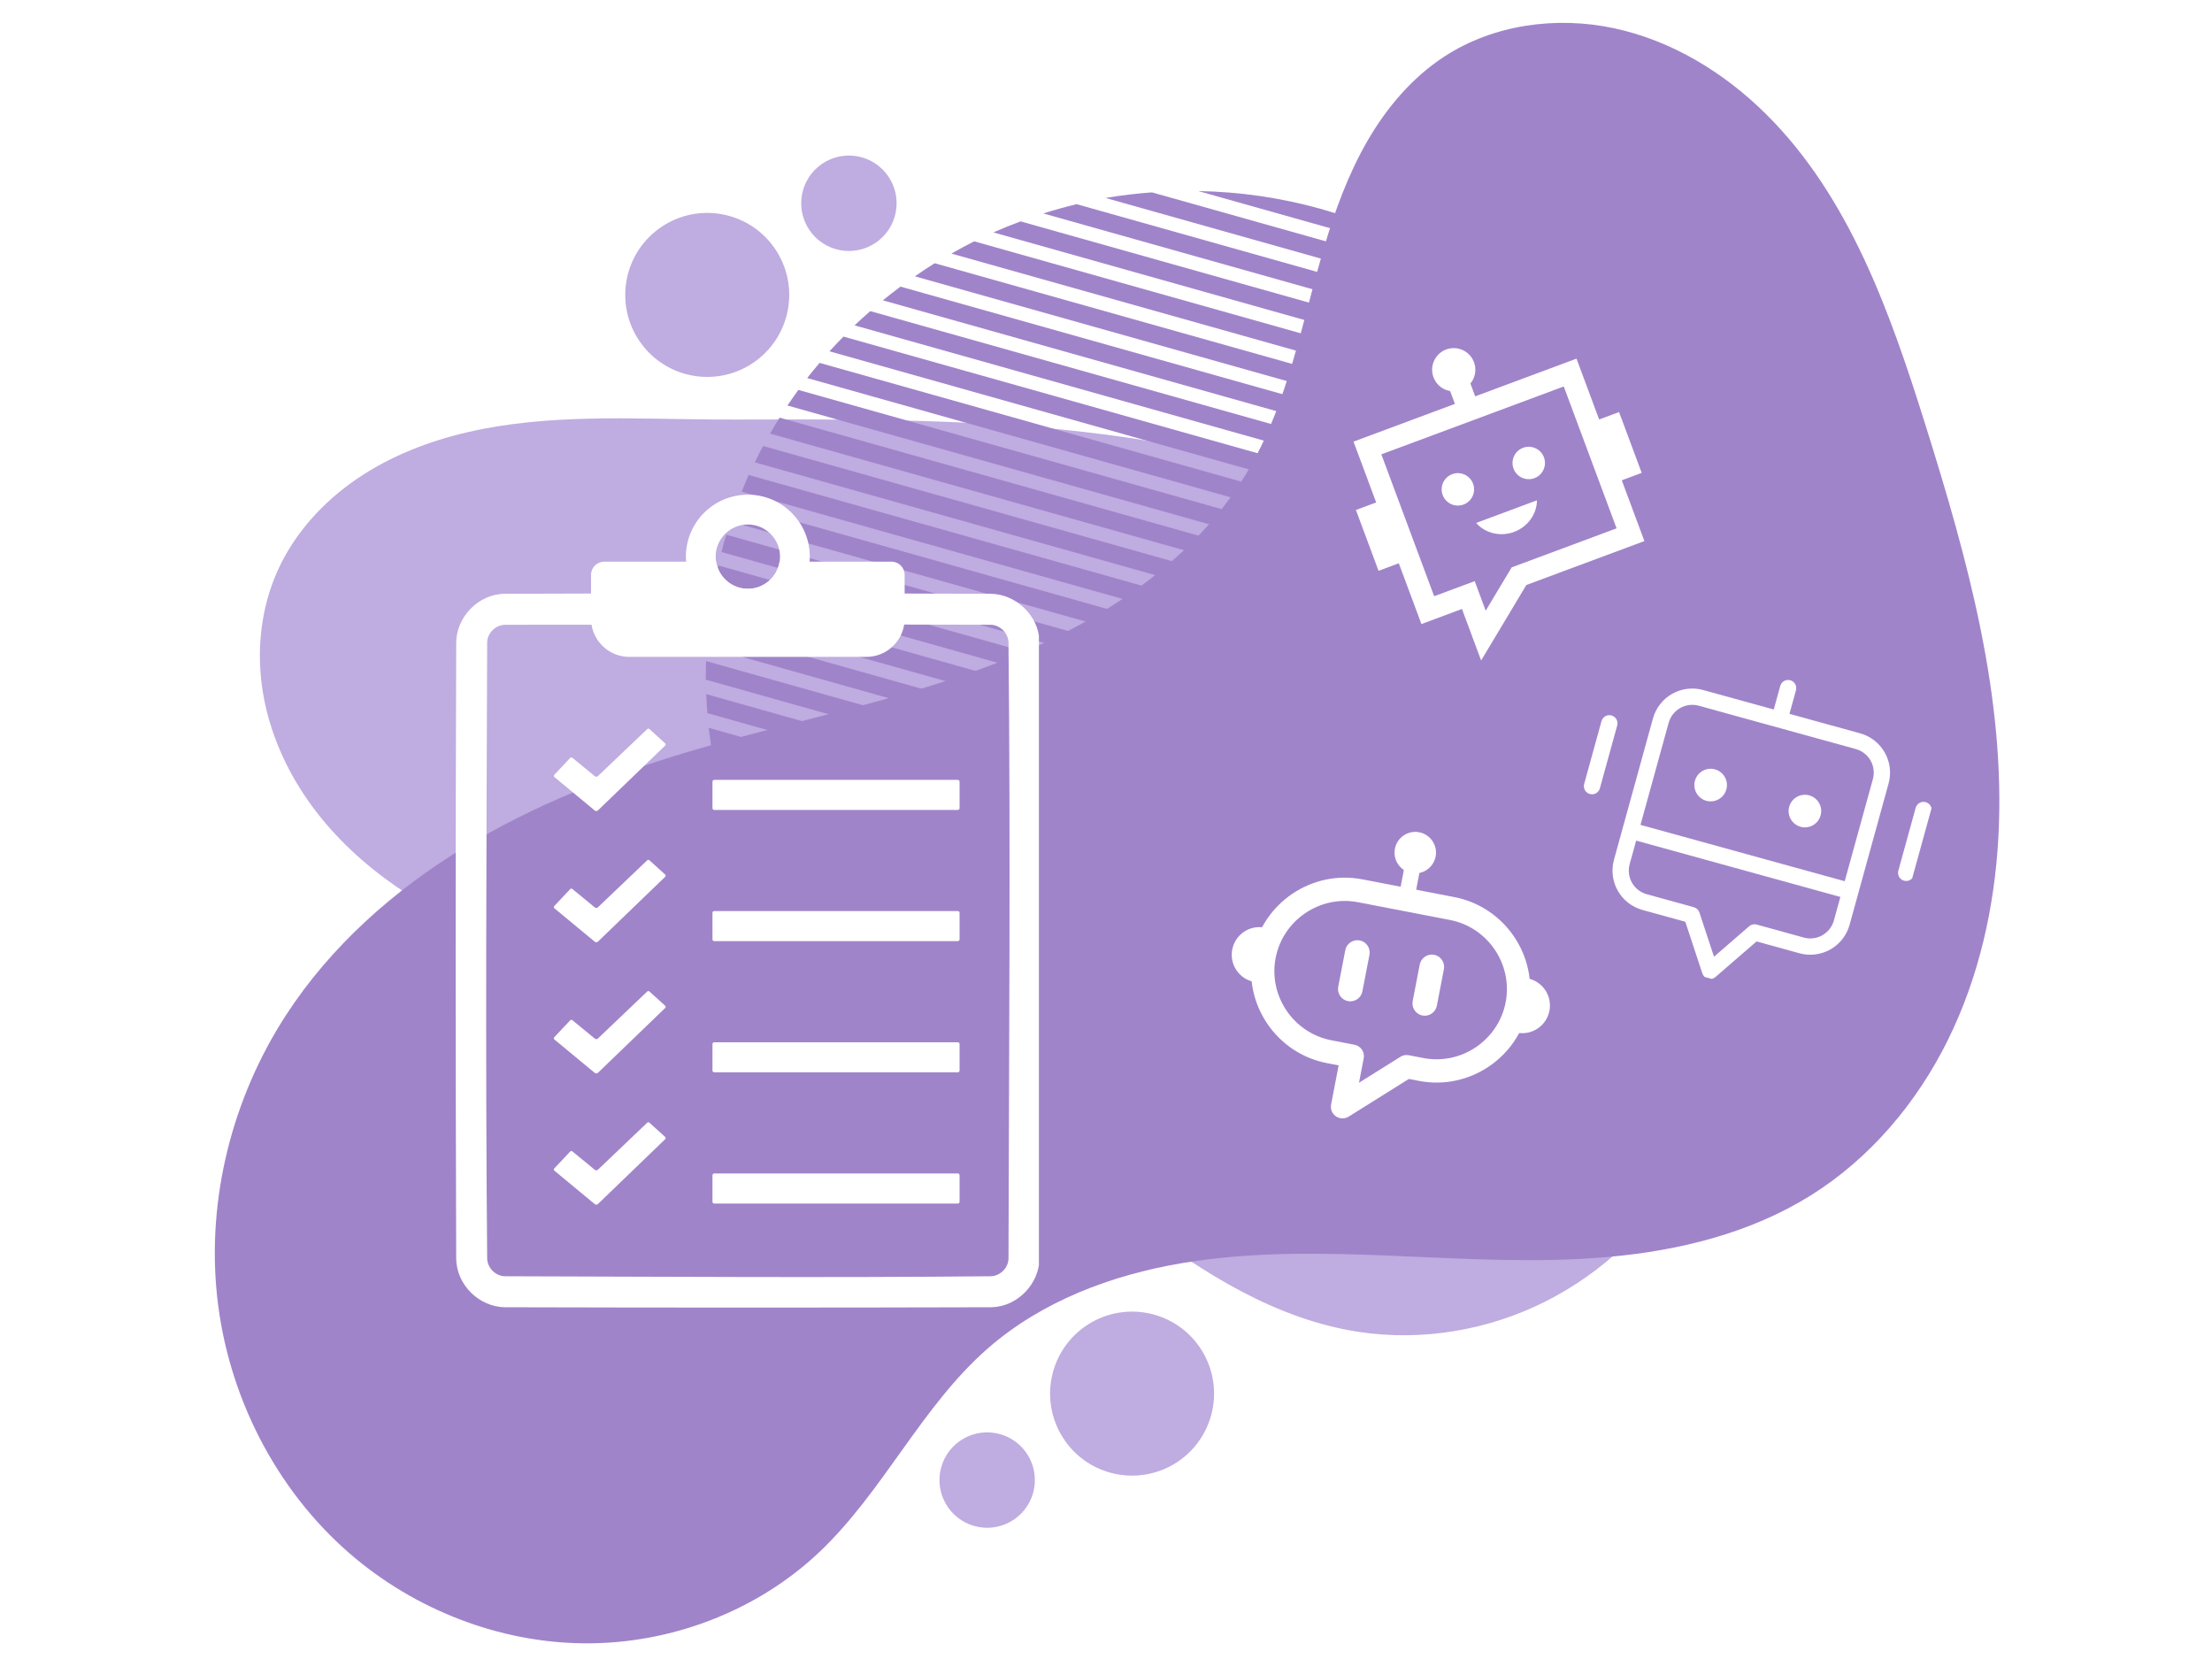 <svg xmlns="http://www.w3.org/2000/svg" xmlns:xlink="http://www.w3.org/1999/xlink" width="1024" zoomAndPan="magnify" viewBox="0 0 768 576" height="768" preserveAspectRatio="xMidYMid meet" version="1.0"><defs><clipPath id="d9adce69ae"><path d="M 74 7 L 695 7 L 695 570.887 L 74 570.887 Z M 74 7 " clip-rule="nonzero"/></clipPath><clipPath id="28206a0678"><path d="M 434 304 L 532 304 L 532 389 L 434 389 Z M 434 304 " clip-rule="nonzero"/></clipPath><clipPath id="9d2ae4f2ae"><path d="M 437.75 278.305 L 548.207 299.633 L 528.586 401.254 L 418.125 379.926 Z M 437.75 278.305 " clip-rule="nonzero"/></clipPath><clipPath id="ef11572e40"><path d="M 437.75 278.305 L 548.207 299.633 L 528.586 401.254 L 418.125 379.926 Z M 437.75 278.305 " clip-rule="nonzero"/></clipPath><clipPath id="9d25d082b1"><path d="M 485 295 L 495 295 L 495 314 L 485 314 Z M 485 295 " clip-rule="nonzero"/></clipPath><clipPath id="0ada5e06a1"><path d="M 437.75 278.305 L 548.207 299.633 L 528.586 401.254 L 418.125 379.926 Z M 437.75 278.305 " clip-rule="nonzero"/></clipPath><clipPath id="2f8472c983"><path d="M 437.75 278.305 L 548.207 299.633 L 528.586 401.254 L 418.125 379.926 Z M 437.75 278.305 " clip-rule="nonzero"/></clipPath><clipPath id="439862adc0"><path d="M 484 288 L 499 288 L 499 304 L 484 304 Z M 484 288 " clip-rule="nonzero"/></clipPath><clipPath id="5b9d9e7d33"><path d="M 437.75 278.305 L 548.207 299.633 L 528.586 401.254 L 418.125 379.926 Z M 437.75 278.305 " clip-rule="nonzero"/></clipPath><clipPath id="47f044bb2d"><path d="M 437.75 278.305 L 548.207 299.633 L 528.586 401.254 L 418.125 379.926 Z M 437.75 278.305 " clip-rule="nonzero"/></clipPath><clipPath id="8265e4e9d8"><path d="M 427 321 L 440 321 L 440 341 L 427 341 Z M 427 321 " clip-rule="nonzero"/></clipPath><clipPath id="c229c8ed89"><path d="M 437.75 278.305 L 548.207 299.633 L 528.586 401.254 L 418.125 379.926 Z M 437.75 278.305 " clip-rule="nonzero"/></clipPath><clipPath id="df85c4a233"><path d="M 437.75 278.305 L 548.207 299.633 L 528.586 401.254 L 418.125 379.926 Z M 437.75 278.305 " clip-rule="nonzero"/></clipPath><clipPath id="6c5252d3b8"><path d="M 526 339 L 539 339 L 539 359 L 526 359 Z M 526 339 " clip-rule="nonzero"/></clipPath><clipPath id="f00d5a3c10"><path d="M 437.75 278.305 L 548.207 299.633 L 528.586 401.254 L 418.125 379.926 Z M 437.75 278.305 " clip-rule="nonzero"/></clipPath><clipPath id="290994864d"><path d="M 437.75 278.305 L 548.207 299.633 L 528.586 401.254 L 418.125 379.926 Z M 437.75 278.305 " clip-rule="nonzero"/></clipPath><clipPath id="fa04384f2f"><path d="M 464 326 L 476 326 L 476 348 L 464 348 Z M 464 326 " clip-rule="nonzero"/></clipPath><clipPath id="9fafb2c6e0"><path d="M 437.75 278.305 L 548.207 299.633 L 528.586 401.254 L 418.125 379.926 Z M 437.75 278.305 " clip-rule="nonzero"/></clipPath><clipPath id="29355c5d91"><path d="M 437.75 278.305 L 548.207 299.633 L 528.586 401.254 L 418.125 379.926 Z M 437.75 278.305 " clip-rule="nonzero"/></clipPath><clipPath id="c46f44fc23"><path d="M 490 331 L 502 331 L 502 353 L 490 353 Z M 490 331 " clip-rule="nonzero"/></clipPath><clipPath id="53ea1cae66"><path d="M 437.75 278.305 L 548.207 299.633 L 528.586 401.254 L 418.125 379.926 Z M 437.75 278.305 " clip-rule="nonzero"/></clipPath><clipPath id="49186e76b4"><path d="M 437.75 278.305 L 548.207 299.633 L 528.586 401.254 L 418.125 379.926 Z M 437.75 278.305 " clip-rule="nonzero"/></clipPath><clipPath id="f867e319a3"><path d="M 158.203 195 L 360.703 195 L 360.703 454 L 158.203 454 Z M 158.203 195 " clip-rule="nonzero"/></clipPath><clipPath id="52313683a4"><path d="M 469 120 L 571 120 L 571 230 L 469 230 Z M 469 120 " clip-rule="nonzero"/></clipPath><clipPath id="a8b3bf2607"><path d="M 456.348 138.348 L 547.723 104.34 L 584.605 203.449 L 493.23 237.457 Z M 456.348 138.348 " clip-rule="nonzero"/></clipPath><clipPath id="42977ca000"><path d="M 456.348 138.348 L 547.723 104.34 L 584.605 203.449 L 493.23 237.457 Z M 456.348 138.348 " clip-rule="nonzero"/></clipPath><clipPath id="d726eda251"><path d="M 549 236 L 671 236 L 671 340 L 549 340 Z M 549 236 " clip-rule="nonzero"/></clipPath><clipPath id="926b9a1e93"><path d="M 564.32 220.344 L 678.555 251.859 L 650.031 355.246 L 535.797 323.73 Z M 564.32 220.344 " clip-rule="nonzero"/></clipPath><clipPath id="3e933a0091"><path d="M 564.32 220.344 L 678.555 251.859 L 650.031 355.246 L 535.797 323.73 Z M 564.32 220.344 " clip-rule="nonzero"/></clipPath></defs><rect x="-76.8" width="921.6" fill="#ffffff" y="-57.6" height="691.2" fill-opacity="1"/><rect x="-76.8" width="921.6" fill="#ffffff" y="-57.6" height="691.2" fill-opacity="1"/><path fill="#bface0" d="M 265.836 145.645 C 259.715 145.664 253.594 145.691 247.473 145.645 C 219.113 145.43 190.367 143.645 162.723 149.969 C 148.902 153.133 135.445 158.363 123.746 166.379 C 112.047 174.391 102.152 185.289 96.352 198.227 C 90.789 210.629 89.121 224.648 90.941 238.117 C 92.762 251.59 98 264.504 105.504 275.832 C 120.52 298.496 144.09 314.371 169.133 324.945 C 219.215 346.086 276.391 348.105 324.383 373.648 C 349.941 387.25 371.66 406.906 394.668 424.484 C 417.672 442.066 443.141 458.078 471.766 462.43 C 493.777 465.777 516.758 461.855 536.641 451.84 C 556.523 441.82 573.262 425.812 584.59 406.645 C 595.281 388.555 601.184 367.75 602.223 346.766 C 603.266 325.777 599.5 304.629 591.867 285.055 C 576.609 245.895 546.191 213.723 510.281 191.895 C 474.375 170.07 433.188 158.043 391.613 151.957 C 350.039 145.871 307.855 145.52 265.836 145.645 Z M 265.836 145.645 " fill-opacity="1" fill-rule="nonzero"/><path fill="#a084ca" d="M 458.418 72.48 C 444.617 68.637 430.379 66.57 416.055 66.34 L 498.195 89.473 C 485.723 82.117 472.355 76.406 458.418 72.48 Z M 458.418 72.48 " fill-opacity="1" fill-rule="nonzero"/><path fill="#a084ca" d="M 399.977 66.793 C 394.574 67.176 389.191 67.824 383.848 68.73 L 523.969 108.195 C 519.969 104.664 515.805 101.328 511.488 98.195 Z M 399.977 66.793 " fill-opacity="1" fill-rule="nonzero"/><path fill="#a084ca" d="M 373.805 70.887 C 369.914 71.82 366.055 72.895 362.242 74.109 L 539.742 124.098 C 537.121 121.074 534.395 118.141 531.562 115.312 Z M 373.805 70.887 " fill-opacity="1" fill-rule="nonzero"/><path fill="#a084ca" d="M 354.336 76.863 C 351.148 78.043 347.996 79.316 344.887 80.688 L 551.117 138.766 C 549.191 135.98 547.184 133.25 545.09 130.586 Z M 354.336 76.863 " fill-opacity="1" fill-rule="nonzero"/><path fill="#a084ca" d="M 338.227 83.789 C 335.551 85.137 332.914 86.555 330.316 88.043 L 559.723 152.652 C 558.262 150.02 556.73 147.426 555.129 144.875 Z M 338.227 83.789 " fill-opacity="1" fill-rule="nonzero"/><path fill="#a084ca" d="M 324.508 91.391 C 322.184 92.848 319.898 94.367 317.648 95.941 L 566.379 165.992 C 565.258 163.465 564.074 160.973 562.828 158.508 Z M 324.508 91.391 " fill-opacity="1" fill-rule="nonzero"/><path fill="#a084ca" d="M 312.648 99.516 C 310.57 101.051 308.531 102.641 306.527 104.273 L 571.469 178.887 C 570.621 176.449 569.715 174.035 568.754 171.641 Z M 312.648 99.516 " fill-opacity="1" fill-rule="nonzero"/><path fill="#a084ca" d="M 302.164 108.02 C 300.305 109.633 298.484 111.277 296.699 112.965 L 575.297 191.43 C 574.676 189.062 574.004 186.711 573.277 184.375 Z M 302.164 108.02 " fill-opacity="1" fill-rule="nonzero"/><path fill="#a084ca" d="M 292.848 116.863 C 291.191 118.535 289.57 120.238 287.984 121.973 L 578.035 203.66 C 577.605 201.355 577.133 199.062 576.609 196.781 Z M 292.848 116.863 " fill-opacity="1" fill-rule="nonzero"/><path fill="#a084ca" d="M 284.559 125.992 C 283.09 127.719 281.652 129.473 280.25 131.258 L 579.809 215.625 C 579.555 213.375 579.254 211.129 578.91 208.891 Z M 284.559 125.992 " fill-opacity="1" fill-rule="nonzero"/><path fill="#a084ca" d="M 277.191 135.379 C 275.895 137.16 274.629 138.965 273.402 140.793 L 580.688 227.336 C 580.598 225.133 580.465 222.938 580.289 220.738 Z M 277.191 135.379 " fill-opacity="1" fill-rule="nonzero"/><path fill="#a084ca" d="M 270.664 145.004 C 269.531 146.836 268.43 148.684 267.367 150.555 L 580.758 238.816 C 580.82 236.664 580.84 234.508 580.824 232.355 Z M 270.664 145.004 " fill-opacity="1" fill-rule="nonzero"/><path fill="#a084ca" d="M 264.918 154.848 C 263.938 156.727 262.996 158.621 262.09 160.535 L 580.074 250.09 C 580.273 247.977 580.434 245.859 580.547 243.738 Z M 264.918 154.848 " fill-opacity="1" fill-rule="nonzero"/><path fill="#a084ca" d="M 259.918 164.902 C 259.09 166.824 258.297 168.762 257.539 170.715 L 578.641 261.145 C 578.977 259.078 579.277 257 579.539 254.918 Z M 259.918 164.902 " fill-opacity="1" fill-rule="nonzero"/><path fill="#a084ca" d="M 255.719 175.184 C 255.004 177.141 254.328 179.113 253.688 181.094 L 576.508 272.008 C 576.977 269.98 577.406 267.941 577.797 265.891 Z M 255.719 175.184 " fill-opacity="1" fill-rule="nonzero"/><path fill="#a084ca" d="M 252.215 185.66 C 251.887 186.648 251.57 187.637 251.258 188.633 C 251.004 189.641 250.762 190.652 250.523 191.668 L 573.59 282.652 C 573.918 281.664 574.238 280.676 574.547 279.68 C 574.828 278.68 575.098 277.672 575.355 276.668 Z M 252.215 185.66 " fill-opacity="1" fill-rule="nonzero"/><path fill="#a084ca" d="M 249.398 196.328 C 248.91 198.355 248.461 200.391 248.047 202.434 L 570.09 293.129 C 570.801 291.168 571.477 289.199 572.121 287.219 Z M 249.398 196.328 " fill-opacity="1" fill-rule="nonzero"/><path fill="#a084ca" d="M 247.27 207.191 C 246.895 209.254 246.562 211.32 246.266 213.395 L 565.891 303.41 C 566.719 301.488 567.512 299.551 568.27 297.598 Z M 247.27 207.191 " fill-opacity="1" fill-rule="nonzero"/><path fill="#a084ca" d="M 245.84 218.254 C 245.613 220.359 245.43 222.469 245.285 224.582 L 560.891 313.465 C 561.871 311.586 562.812 309.691 563.719 307.777 Z M 245.84 218.254 " fill-opacity="1" fill-rule="nonzero"/><path fill="#a084ca" d="M 245.137 229.52 C 245.066 231.672 245.039 233.824 245.055 235.977 L 555.145 323.309 C 556.277 321.48 557.379 319.629 558.441 317.754 Z M 245.137 229.52 " fill-opacity="1" fill-rule="nonzero"/><path fill="#a084ca" d="M 245.191 241 C 245.285 243.199 245.422 245.398 245.602 247.594 L 548.613 332.934 C 549.914 331.152 551.176 329.348 552.406 327.52 Z M 245.191 241 " fill-opacity="1" fill-rule="nonzero"/><path fill="#a084ca" d="M 246.059 252.703 C 246.324 254.961 246.633 257.207 246.988 259.449 L 541.246 342.32 C 542.719 340.594 544.156 338.84 545.559 337.055 Z M 246.059 252.703 " fill-opacity="1" fill-rule="nonzero"/><path fill="#a084ca" d="M 247.812 264.664 C 248.258 266.973 248.754 269.273 249.297 271.562 L 532.961 351.449 C 534.617 349.781 536.238 348.078 537.824 346.336 Z M 247.812 264.664 " fill-opacity="1" fill-rule="nonzero"/><path fill="#a084ca" d="M 250.547 276.898 C 251.191 279.266 251.883 281.621 252.629 283.965 L 523.645 360.289 C 525.5 358.684 527.324 357.035 529.109 355.348 Z M 250.547 276.898 " fill-opacity="1" fill-rule="nonzero"/><path fill="#a084ca" d="M 254.395 289.441 C 255.254 291.883 256.168 294.301 257.137 296.695 L 513.16 368.801 C 515.234 367.262 517.277 365.676 519.277 364.043 Z M 254.395 289.441 " fill-opacity="1" fill-rule="nonzero"/><path fill="#a084ca" d="M 259.535 302.352 C 260.637 304.867 261.793 307.355 263.016 309.812 L 501.301 376.922 C 503.621 375.465 505.91 373.945 508.16 372.371 Z M 259.535 302.352 " fill-opacity="1" fill-rule="nonzero"/><path fill="#a084ca" d="M 266.223 315.699 C 267.664 318.324 269.172 320.91 270.75 323.457 L 487.582 384.523 C 490.258 383.176 492.895 381.758 495.492 380.27 Z M 266.223 315.699 " fill-opacity="1" fill-rule="nonzero"/><path fill="#a084ca" d="M 274.812 329.582 C 276.754 332.375 278.777 335.105 280.883 337.773 L 471.473 391.449 C 474.66 390.27 477.812 388.996 480.922 387.629 Z M 274.812 329.582 " fill-opacity="1" fill-rule="nonzero"/><path fill="#a084ca" d="M 286.188 344.25 C 288.809 347.273 291.539 350.203 294.371 353.035 L 452 397.43 C 455.895 396.492 459.754 395.418 463.57 394.203 Z M 286.188 344.25 " fill-opacity="1" fill-rule="nonzero"/><path fill="#a084ca" d="M 301.816 360.113 C 305.898 363.676 310.156 367.035 314.562 370.184 L 425.828 401.52 C 431.234 401.137 436.617 400.488 441.961 399.582 Z M 301.816 360.113 " fill-opacity="1" fill-rule="nonzero"/><path fill="#a084ca" d="M 328.043 378.961 C 340.383 386.242 353.605 391.91 367.387 395.832 C 381.188 399.676 395.426 401.742 409.75 401.973 Z M 328.043 378.961 " fill-opacity="1" fill-rule="nonzero"/><g clip-path="url(#d9adce69ae)"><path fill="#a084ca" d="M 239.562 260.848 C 275.438 250.172 312.52 243.324 347.375 229.688 C 382.23 216.051 415.641 194.449 434.164 161.926 C 447.395 138.699 452.086 111.766 459.652 86.133 C 463.434 73.312 468.016 60.648 474.688 49.066 C 481.359 37.484 490.219 26.98 501.406 19.676 C 518.543 8.477 540.391 5.527 560.406 9.809 C 580.426 14.086 598.613 25.188 613.148 39.598 C 642.219 68.426 656.336 108.711 668.582 147.777 C 683.133 194.195 696.469 242.113 693.832 290.688 C 692.512 314.973 687.102 339.199 676.344 361.012 C 665.578 382.824 649.324 402.148 628.695 415.035 C 607.719 428.145 582.992 434.227 558.352 436.41 C 533.711 438.594 508.918 437.07 484.203 436.031 C 459.488 434.996 434.57 434.461 410.184 438.59 C 385.793 442.715 361.738 451.801 343.09 468.055 C 319.887 488.281 306.707 517.914 284.312 539.035 C 262.637 559.469 232.785 570.77 203 570.562 C 173.211 570.352 143.77 558.797 121.281 539.262 C 95.48 516.848 79.055 484.215 75.391 450.23 C 71.73 416.25 80.645 381.219 99.234 352.543 C 114.762 328.594 136.656 309.168 161.02 294.309 C 185.383 279.445 212.211 268.988 239.562 260.848 Z M 239.562 260.848 " fill-opacity="1" fill-rule="nonzero"/></g><path fill="#bface0" d="M 240.184 130.359 C 247.598 131.781 255.273 130.199 261.523 125.961 C 267.773 121.727 272.082 115.18 273.504 107.766 C 276.469 92.32 266.355 77.402 250.914 74.438 C 235.477 71.473 220.559 81.59 217.594 97.031 C 216.172 104.445 217.75 112.125 221.988 118.375 C 226.223 124.625 232.77 128.934 240.184 130.359 Z M 240.184 130.359 " fill-opacity="1" fill-rule="nonzero"/><path fill="#bface0" d="M 291.617 86.844 C 295.93 87.672 300.398 86.75 304.031 84.285 C 307.668 81.82 310.176 78.012 311.004 73.695 C 312.727 64.711 306.844 56.031 297.859 54.305 C 293.547 53.477 289.078 54.395 285.445 56.863 C 281.809 59.328 279.301 63.137 278.473 67.449 C 277.645 71.766 278.562 76.23 281.027 79.871 C 283.492 83.508 287.301 86.016 291.617 86.844 Z M 291.617 86.844 " fill-opacity="1" fill-rule="nonzero"/><path fill="#bface0" d="M 420.496 491.434 C 418.488 498.715 413.672 504.895 407.105 508.621 C 400.539 512.352 392.762 513.316 385.484 511.309 C 370.332 507.125 361.434 491.449 365.617 476.289 C 367.621 469.012 372.441 462.828 379.004 459.102 C 385.57 455.375 393.348 454.41 400.625 456.418 C 415.781 460.598 424.68 476.277 420.496 491.434 Z M 420.496 491.434 " fill-opacity="1" fill-rule="nonzero"/><path fill="#bface0" d="M 358.711 518.281 C 357.543 522.516 354.738 526.113 350.914 528.285 C 347.098 530.453 342.57 531.016 338.34 529.844 C 334.102 528.676 330.504 525.875 328.336 522.055 C 326.168 518.23 325.609 513.707 326.777 509.473 C 327.945 505.234 330.75 501.637 334.566 499.469 C 338.387 497.301 342.91 496.738 347.148 497.906 C 351.383 499.078 354.98 501.879 357.148 505.699 C 359.316 509.52 359.875 514.047 358.711 518.281 Z M 358.711 518.281 " fill-opacity="1" fill-rule="nonzero"/><g clip-path="url(#28206a0678)"><g clip-path="url(#9d2ae4f2ae)"><g clip-path="url(#ef11572e40)"><path fill="#ffffff" d="M 473.027 305.309 L 504.953 311.473 C 513.73 313.168 521.012 318.297 525.68 325.195 C 530.34 332.09 532.391 340.762 530.695 349.535 C 529 358.312 523.871 365.598 516.977 370.262 C 510.078 374.926 501.41 376.973 492.633 375.277 L 489.148 374.605 L 468.246 387.691 C 466.359 388.871 463.871 388.297 462.691 386.41 C 462.129 385.512 461.965 384.473 462.152 383.508 L 462.145 383.508 L 464.77 369.898 L 460.707 369.113 C 451.93 367.418 444.645 362.293 439.98 355.395 C 435.316 348.5 433.27 339.828 434.965 331.055 C 436.66 322.277 441.785 314.988 448.684 310.328 C 455.582 305.664 464.25 303.613 473.027 305.309 Z M 503.422 319.41 L 471.492 313.246 C 464.906 311.973 458.395 313.516 453.211 317.023 C 448.027 320.527 444.172 325.996 442.898 332.586 C 441.625 339.172 443.168 345.684 446.676 350.867 C 450.184 356.051 455.652 359.906 462.238 361.18 L 470.27 362.73 C 472.461 363.152 473.895 365.273 473.473 367.465 L 471.836 375.93 L 485.996 367.062 C 486.871 366.434 487.988 366.152 489.129 366.371 L 494.164 367.344 C 500.75 368.617 507.266 367.074 512.449 363.566 C 517.629 360.062 521.484 354.59 522.758 348.004 C 524.031 341.418 522.488 334.902 518.984 329.723 C 515.477 324.535 510.004 320.68 503.422 319.41 Z M 503.422 319.41 " fill-opacity="1" fill-rule="nonzero"/></g></g></g><g clip-path="url(#9d25d082b1)"><g clip-path="url(#0ada5e06a1)"><g clip-path="url(#2f8472c983)"><path fill="#ffffff" d="M 488.609 295.875 L 494.004 296.918 L 490.84 313.289 L 485.449 312.246 Z M 488.609 295.875 " fill-opacity="1" fill-rule="evenodd"/></g></g></g><g clip-path="url(#439862adc0)"><g clip-path="url(#5b9d9e7d33)"><g clip-path="url(#47f044bb2d)"><path fill="#ffffff" d="M 492.742 288.957 C 496.645 289.711 499.199 293.488 498.445 297.391 C 497.691 301.293 493.914 303.848 490.012 303.094 C 486.109 302.34 483.555 298.562 484.309 294.66 C 485.062 290.758 488.84 288.203 492.742 288.957 Z M 492.742 288.957 " fill-opacity="1" fill-rule="evenodd"/></g></g></g><g clip-path="url(#8265e4e9d8)"><g clip-path="url(#c229c8ed89)"><g clip-path="url(#df85c4a233)"><path fill="#ffffff" d="M 435.441 340.93 C 430.23 339.922 426.824 334.883 427.828 329.676 C 428.836 324.469 433.871 321.059 439.082 322.062 Z M 435.441 340.93 " fill-opacity="1" fill-rule="evenodd"/></g></g></g><g clip-path="url(#6c5252d3b8)"><g clip-path="url(#f00d5a3c10)"><g clip-path="url(#290994864d)"><path fill="#ffffff" d="M 526.707 358.551 C 531.914 359.555 536.953 356.148 537.957 350.938 C 538.965 345.73 535.559 340.691 530.352 339.688 Z M 526.707 358.551 " fill-opacity="1" fill-rule="evenodd"/></g></g></g><g clip-path="url(#fa04384f2f)"><g clip-path="url(#9fafb2c6e0)"><g clip-path="url(#29355c5d91)"><path fill="#ffffff" d="M 472.086 326.512 C 474.391 326.957 475.914 329.207 475.469 331.512 L 473.016 344.211 C 472.57 346.516 470.32 348.035 468.016 347.59 C 465.707 347.145 464.184 344.895 464.629 342.59 L 467.082 329.895 C 467.527 327.59 469.777 326.066 472.086 326.512 Z M 472.086 326.512 " fill-opacity="1" fill-rule="evenodd"/></g></g></g><g clip-path="url(#c46f44fc23)"><g clip-path="url(#53ea1cae66)"><g clip-path="url(#49186e76b4)"><path fill="#ffffff" d="M 497.93 331.5 L 497.934 331.5 C 500.238 331.945 501.762 334.199 501.316 336.504 L 498.867 349.199 C 498.422 351.508 496.168 353.027 493.863 352.582 L 493.859 352.582 C 491.555 352.137 490.035 349.887 490.48 347.582 L 492.93 334.887 C 493.375 332.578 495.625 331.055 497.93 331.5 Z M 497.93 331.5 " fill-opacity="1" fill-rule="evenodd"/></g></g></g><path fill="#ffffff" d="M 198.703 263.082 C 198.488 262.906 198.176 262.93 197.988 263.125 C 196.91 264.27 193.574 267.816 192.434 269.023 C 192.332 269.129 192.285 269.273 192.293 269.418 C 192.301 269.562 192.367 269.699 192.48 269.793 C 194.625 271.562 204.074 279.395 206.5 281.402 C 206.828 281.668 207.301 281.652 207.605 281.359 C 210.859 278.227 228.043 261.672 230.945 258.867 C 231.055 258.762 231.117 258.621 231.113 258.469 C 231.109 258.32 231.047 258.176 230.934 258.078 C 229.77 257.016 226.566 254.113 225.465 253.117 C 225.254 252.93 224.934 252.934 224.727 253.129 C 222.461 255.289 210.297 266.879 207.602 269.445 C 207.297 269.734 206.832 269.75 206.508 269.488 C 204.855 268.137 200.09 264.219 198.703 263.082 Z M 198.703 263.082 " fill-opacity="1" fill-rule="evenodd"/><path fill="#ffffff" d="M 333.16 271.379 C 333.16 271.215 333.094 271.062 332.98 270.949 C 332.867 270.836 332.715 270.77 332.551 270.77 C 325.297 270.77 255.23 270.77 247.977 270.77 C 247.812 270.77 247.66 270.836 247.547 270.949 C 247.434 271.062 247.367 271.215 247.367 271.379 C 247.367 273.223 247.367 278.758 247.367 280.598 C 247.367 280.762 247.434 280.914 247.547 281.027 C 247.66 281.141 247.812 281.207 247.977 281.207 C 255.23 281.207 325.297 281.207 332.551 281.207 C 332.715 281.207 332.867 281.141 332.98 281.027 C 333.094 280.914 333.16 280.762 333.16 280.598 C 333.16 278.758 333.16 273.223 333.16 271.379 Z M 333.16 271.379 " fill-opacity="1" fill-rule="evenodd"/><path fill="#ffffff" d="M 198.703 308.637 C 198.488 308.461 198.176 308.484 197.988 308.684 C 196.91 309.824 193.574 313.371 192.434 314.578 C 192.332 314.684 192.285 314.828 192.293 314.973 C 192.301 315.121 192.367 315.254 192.48 315.348 C 194.625 317.121 204.074 324.949 206.5 326.957 C 206.828 327.223 207.301 327.207 207.605 326.918 C 210.859 323.781 228.043 307.227 230.945 304.422 C 231.055 304.316 231.117 304.176 231.113 304.023 C 231.109 303.875 231.047 303.734 230.934 303.633 C 229.77 302.574 226.566 299.668 225.465 298.676 C 225.254 298.484 224.934 298.488 224.727 298.684 C 222.461 300.844 210.297 312.434 207.602 315 C 207.297 315.289 206.832 315.305 206.508 315.043 C 204.855 313.688 200.09 309.773 198.703 308.637 Z M 198.703 308.637 " fill-opacity="1" fill-rule="evenodd"/><path fill="#ffffff" d="M 333.16 316.93 C 333.16 316.766 333.094 316.613 332.98 316.5 C 332.867 316.387 332.715 316.32 332.551 316.32 C 325.297 316.32 255.23 316.32 247.977 316.32 C 247.812 316.32 247.66 316.387 247.547 316.5 C 247.434 316.613 247.367 316.766 247.367 316.93 C 247.367 318.773 247.367 324.309 247.367 326.148 C 247.367 326.312 247.434 326.465 247.547 326.578 C 247.66 326.691 247.812 326.758 247.977 326.758 C 255.23 326.758 325.297 326.758 332.551 326.758 C 332.715 326.758 332.867 326.691 332.98 326.578 C 333.094 326.465 333.16 326.312 333.16 326.148 C 333.16 324.309 333.16 318.773 333.16 316.93 Z M 333.16 316.93 " fill-opacity="1" fill-rule="evenodd"/><path fill="#ffffff" d="M 198.703 354.188 C 198.488 354.016 198.176 354.035 197.988 354.234 C 196.91 355.375 193.574 358.922 192.434 360.133 C 192.332 360.238 192.285 360.379 192.293 360.523 C 192.301 360.672 192.367 360.805 192.48 360.898 C 194.625 362.672 204.074 370.5 206.5 372.508 C 206.828 372.777 207.301 372.758 207.605 372.469 C 210.859 369.332 228.043 352.777 230.945 349.973 C 231.055 349.867 231.117 349.727 231.113 349.574 C 231.109 349.426 231.047 349.285 230.934 349.184 C 229.77 348.125 226.566 345.219 225.465 344.227 C 225.254 344.035 224.934 344.039 224.727 344.234 C 222.461 346.395 210.297 357.984 207.602 360.555 C 207.297 360.84 206.832 360.855 206.508 360.594 C 204.855 359.242 200.09 355.328 198.703 354.188 Z M 198.703 354.188 " fill-opacity="1" fill-rule="evenodd"/><path fill="#ffffff" d="M 333.16 362.484 C 333.16 362.32 333.094 362.168 332.98 362.055 C 332.867 361.941 332.715 361.875 332.551 361.875 C 325.297 361.875 255.23 361.875 247.977 361.875 C 247.812 361.875 247.66 361.941 247.547 362.055 C 247.434 362.168 247.367 362.32 247.367 362.484 C 247.367 364.328 247.367 369.863 247.367 371.703 C 247.367 371.867 247.434 372.02 247.547 372.133 C 247.66 372.25 247.812 372.312 247.977 372.312 C 255.23 372.312 325.297 372.312 332.551 372.312 C 332.715 372.312 332.867 372.25 332.98 372.133 C 333.094 372.02 333.16 371.867 333.16 371.703 C 333.16 369.863 333.16 364.328 333.16 362.484 Z M 333.16 362.484 " fill-opacity="1" fill-rule="evenodd"/><path fill="#ffffff" d="M 198.703 399.742 C 198.488 399.57 198.176 399.59 197.988 399.789 C 196.91 400.934 193.574 404.477 192.434 405.688 C 192.332 405.793 192.285 405.934 192.293 406.078 C 192.301 406.227 192.367 406.359 192.48 406.453 C 194.625 408.227 204.074 416.055 206.5 418.062 C 206.828 418.332 207.301 418.316 207.605 418.023 C 210.859 414.887 228.043 398.332 230.945 395.527 C 231.055 395.422 231.117 395.281 231.113 395.133 C 231.109 394.98 231.047 394.84 230.934 394.738 C 229.77 393.68 226.566 390.773 225.465 389.781 C 225.254 389.59 224.934 389.594 224.727 389.789 C 222.461 391.949 210.297 403.539 207.602 406.109 C 207.297 406.395 206.832 406.414 206.508 406.148 C 204.855 404.797 200.09 400.879 198.703 399.742 Z M 198.703 399.742 " fill-opacity="1" fill-rule="evenodd"/><path fill="#ffffff" d="M 333.16 408.039 C 333.16 407.875 333.094 407.723 332.98 407.609 C 332.867 407.496 332.715 407.43 332.551 407.43 C 325.297 407.43 255.23 407.43 247.977 407.43 C 247.812 407.43 247.66 407.496 247.547 407.609 C 247.434 407.723 247.367 407.875 247.367 408.039 C 247.367 409.887 247.367 415.418 247.367 417.258 C 247.367 417.422 247.434 417.578 247.547 417.691 C 247.66 417.805 247.812 417.867 247.977 417.867 C 255.23 417.867 325.297 417.867 332.551 417.867 C 332.715 417.867 332.867 417.805 332.98 417.691 C 333.094 417.578 333.16 417.422 333.16 417.258 C 333.16 415.414 333.16 409.883 333.16 408.039 Z M 333.16 408.039 " fill-opacity="1" fill-rule="evenodd"/><g clip-path="url(#f867e319a3)"><path fill="#ffffff" d="M 360.91 223.09 C 360.906 222.879 360.902 222.668 360.895 222.457 C 360.504 213.496 352.52 206.238 343.984 206.16 C 334.02 206.129 324.059 206.098 314.09 206.074 L 314.09 199.578 C 314.09 197.055 312.047 195.008 309.523 195.008 C 302.25 195.008 287.164 195.008 270.668 195.008 C 269.828 200.344 265.219 204.438 259.652 204.438 C 254.082 204.438 249.469 200.344 248.633 195.008 C 232.141 195.008 217.055 195.008 209.781 195.008 C 207.258 195.008 205.211 197.055 205.211 199.578 L 205.211 206.074 C 195.25 206.094 185.285 206.125 175.32 206.16 C 165.891 206.246 158.469 214.371 158.391 223.09 C 158.148 294.375 158.148 365.66 158.391 436.941 C 158.477 446.223 166.5 453.785 175.32 453.871 C 231.543 454.027 287.766 454.027 343.988 453.871 C 344.16 453.871 344.34 453.867 344.516 453.859 C 353.453 453.527 360.824 445.621 360.914 436.941 C 361.074 365.656 361.074 294.375 360.91 223.09 Z M 350.152 436.879 C 350.117 440.266 347.184 443.062 343.953 443.113 C 287.766 443.652 231.57 443.27 175.379 443.113 C 171.992 443.078 169.195 440.148 169.145 436.914 C 168.5 365.664 168.902 294.406 169.145 223.152 C 169.176 219.699 172.164 216.926 175.43 216.918 C 185.41 216.918 195.395 216.91 205.375 216.902 C 206.391 223.234 211.887 228.07 218.5 228.07 C 239.438 228.07 279.852 228.07 300.789 228.07 C 307.426 228.07 312.93 223.207 313.926 216.848 C 323.922 216.863 333.918 216.887 343.914 216.918 C 347.293 216.949 350.102 219.875 350.148 223.117 C 350.879 294.367 350.316 365.625 350.152 436.879 Z M 350.152 436.879 " fill-opacity="1" fill-rule="evenodd"/></g><path fill="#ffffff" d="M 259.648 171.754 C 271.52 171.754 281.16 181.391 281.16 193.266 C 281.16 205.137 271.52 214.777 259.648 214.777 C 247.773 214.777 238.137 205.137 238.137 193.266 C 238.137 181.391 247.777 171.754 259.648 171.754 Z M 259.648 182.102 C 265.809 182.102 270.816 187.105 270.816 193.27 C 270.816 199.43 265.809 204.438 259.648 204.438 C 253.484 204.438 248.48 199.43 248.48 193.27 C 248.48 187.105 253.484 182.102 259.648 182.102 Z M 259.648 182.102 " fill-opacity="1" fill-rule="evenodd"/><g clip-path="url(#52313683a4)"><g clip-path="url(#a8b3bf2607)"><g clip-path="url(#42977ca000)"><path fill="#ffffff" d="M 502.113 121.332 C 501.34 121.621 500.633 122.027 499.996 122.551 C 499.355 123.074 498.816 123.684 498.379 124.383 C 497.938 125.082 497.625 125.836 497.434 126.637 C 497.246 127.441 497.188 128.254 497.266 129.078 C 497.344 129.898 497.551 130.688 497.891 131.441 C 498.227 132.191 498.676 132.871 499.238 133.477 C 499.801 134.082 500.445 134.582 501.172 134.973 C 501.898 135.367 502.668 135.633 503.48 135.77 L 505.141 140.23 L 469.941 153.332 L 477.805 174.453 L 470.773 177.07 L 478.629 198.184 L 485.66 195.566 L 493.516 216.668 L 507.59 211.43 L 514.246 229.309 L 529.938 203.113 L 570.93 187.859 L 569.621 184.34 L 563.078 166.758 L 570.129 164.133 L 562.27 143.016 L 555.219 145.641 L 547.359 124.52 L 512.18 137.613 L 510.52 133.152 C 511.047 132.516 511.453 131.809 511.746 131.039 C 512.039 130.266 512.203 129.465 512.23 128.641 C 512.262 127.816 512.156 127.008 511.922 126.219 C 511.684 125.426 511.324 124.695 510.848 124.023 C 510.367 123.348 509.793 122.77 509.125 122.289 C 508.457 121.805 507.727 121.441 506.938 121.199 C 506.148 120.953 505.34 120.844 504.516 120.867 C 503.691 120.891 502.891 121.047 502.113 121.332 Z M 479.602 157.75 L 542.938 134.18 L 561.273 183.438 L 524.852 196.992 L 515.832 212.039 L 512.012 201.773 L 497.934 207.012 Z M 504.203 164.629 C 501.289 165.711 499.809 168.961 500.891 171.871 C 501.973 174.781 505.219 176.262 508.133 175.18 C 511.043 174.094 512.531 170.852 511.449 167.941 C 510.363 165.031 507.117 163.543 504.203 164.629 Z M 528.812 155.469 C 525.898 156.555 524.414 159.801 525.496 162.715 C 526.578 165.625 529.824 167.105 532.738 166.02 C 535.652 164.938 537.137 161.695 536.055 158.785 C 534.973 155.875 531.727 154.387 528.812 155.469 Z M 512.512 181.566 C 515.598 185.086 520.84 186.48 525.688 184.676 C 530.539 182.871 533.586 178.395 533.629 173.711 Z M 512.512 181.566 " fill-opacity="1" fill-rule="nonzero"/></g></g></g><g clip-path="url(#d726eda251)"><g clip-path="url(#926b9a1e93)"><g clip-path="url(#3e933a0091)"><path fill="#ffffff" d="M 645.84 254.613 L 621.297 247.844 L 623.555 239.66 C 623.656 239.301 623.68 238.934 623.637 238.559 C 623.59 238.188 623.473 237.84 623.289 237.512 C 623.102 237.188 622.863 236.906 622.566 236.676 C 622.27 236.445 621.941 236.281 621.582 236.18 C 621.219 236.082 620.852 236.055 620.48 236.102 C 620.105 236.148 619.758 236.262 619.43 236.449 C 619.105 236.633 618.828 236.875 618.598 237.168 C 618.367 237.465 618.199 237.793 618.102 238.156 L 615.844 246.336 L 591.301 239.566 C 590.406 239.32 589.492 239.164 588.566 239.098 C 587.641 239.031 586.719 239.055 585.797 239.168 C 584.875 239.281 583.973 239.488 583.094 239.777 C 582.211 240.07 581.367 240.445 580.559 240.906 C 579.75 241.363 578.996 241.895 578.293 242.504 C 577.59 243.109 576.953 243.777 576.383 244.512 C 575.812 245.242 575.316 246.023 574.898 246.852 C 574.484 247.684 574.148 248.543 573.902 249.438 L 560.359 298.527 C 560.113 299.422 559.957 300.332 559.891 301.258 C 559.824 302.184 559.848 303.109 559.961 304.031 C 560.078 304.953 560.281 305.852 560.574 306.734 C 560.863 307.617 561.238 308.461 561.699 309.27 C 562.156 310.074 562.688 310.832 563.297 311.531 C 563.902 312.234 564.57 312.871 565.305 313.445 C 566.035 314.016 566.816 314.508 567.648 314.926 C 568.477 315.344 569.34 315.676 570.234 315.926 L 585.137 320.035 L 591.055 337.969 C 591.129 338.191 591.227 338.398 591.352 338.598 C 591.477 338.793 591.625 338.973 591.793 339.133 C 591.961 339.293 592.145 339.43 592.348 339.547 C 592.551 339.66 592.766 339.75 592.988 339.809 C 593.215 339.871 593.441 339.906 593.676 339.91 C 593.91 339.918 594.137 339.895 594.367 339.844 C 594.594 339.793 594.809 339.715 595.02 339.609 C 595.227 339.504 595.418 339.375 595.594 339.223 L 609.871 326.859 L 624.773 330.973 C 625.672 331.219 626.582 331.375 627.508 331.441 C 628.434 331.508 629.355 331.484 630.277 331.371 C 631.199 331.254 632.102 331.051 632.98 330.758 C 633.863 330.469 634.707 330.09 635.516 329.633 C 636.324 329.176 637.078 328.645 637.781 328.035 C 638.484 327.43 639.121 326.758 639.691 326.027 C 640.262 325.297 640.758 324.516 641.176 323.684 C 641.59 322.855 641.926 321.992 642.172 321.098 L 655.715 272.012 C 655.961 271.117 656.117 270.203 656.184 269.277 C 656.25 268.352 656.227 267.43 656.113 266.508 C 655.996 265.586 655.793 264.684 655.504 263.805 C 655.211 262.922 654.836 262.078 654.375 261.27 C 653.918 260.461 653.387 259.707 652.777 259.004 C 652.172 258.301 651.504 257.664 650.77 257.094 C 650.039 256.523 649.258 256.027 648.43 255.613 C 647.598 255.195 646.734 254.863 645.84 254.613 Z M 636.719 319.594 C 636.57 320.129 636.371 320.648 636.117 321.145 C 635.867 321.645 635.57 322.109 635.23 322.551 C 634.887 322.988 634.504 323.391 634.082 323.754 C 633.66 324.121 633.207 324.438 632.723 324.715 C 632.238 324.988 631.734 325.215 631.203 325.391 C 630.676 325.566 630.133 325.688 629.582 325.758 C 629.027 325.824 628.473 325.84 627.918 325.801 C 627.363 325.758 626.816 325.664 626.281 325.52 L 609.918 321.004 C 609.461 320.879 609.004 320.867 608.543 320.973 C 608.082 321.078 607.672 321.281 607.312 321.59 L 595.098 332.168 L 590.035 316.824 C 589.887 316.375 589.641 315.988 589.297 315.664 C 588.953 315.336 588.555 315.109 588.102 314.984 L 571.738 310.469 C 571.199 310.32 570.684 310.121 570.188 309.871 C 569.688 309.621 569.219 309.324 568.781 308.98 C 568.34 308.641 567.941 308.258 567.574 307.836 C 567.211 307.414 566.891 306.961 566.617 306.477 C 566.344 305.992 566.117 305.484 565.941 304.957 C 565.766 304.426 565.645 303.887 565.574 303.332 C 565.508 302.781 565.492 302.227 565.531 301.672 C 565.574 301.113 565.668 300.57 565.812 300.031 L 568.07 291.852 L 638.977 311.414 Z M 640.48 305.957 L 569.574 286.395 L 579.355 250.945 C 579.504 250.406 579.707 249.891 579.957 249.391 C 580.207 248.895 580.504 248.426 580.844 247.988 C 581.188 247.547 581.57 247.145 581.992 246.781 C 582.414 246.418 582.867 246.098 583.352 245.824 C 583.836 245.547 584.344 245.324 584.871 245.148 C 585.398 244.973 585.941 244.852 586.492 244.781 C 587.047 244.715 587.602 244.699 588.156 244.738 C 588.711 244.777 589.258 244.871 589.797 245.02 L 644.336 260.066 C 644.875 260.215 645.391 260.418 645.887 260.668 C 646.387 260.918 646.855 261.215 647.293 261.555 C 647.734 261.898 648.133 262.281 648.5 262.703 C 648.863 263.125 649.184 263.578 649.457 264.062 C 649.73 264.547 649.957 265.055 650.133 265.582 C 650.309 266.109 650.43 266.652 650.5 267.203 C 650.566 267.758 650.582 268.312 650.543 268.867 C 650.504 269.422 650.41 269.969 650.262 270.508 Z M 599.387 274.078 C 599.289 274.438 599.156 274.781 598.988 275.113 C 598.82 275.445 598.625 275.758 598.395 276.051 C 598.168 276.344 597.91 276.613 597.633 276.855 C 597.352 277.098 597.047 277.312 596.723 277.492 C 596.402 277.676 596.062 277.828 595.711 277.945 C 595.359 278.062 594.996 278.141 594.629 278.188 C 594.262 278.234 593.891 278.242 593.52 278.215 C 593.148 278.188 592.785 278.125 592.426 278.027 C 592.07 277.93 591.723 277.797 591.391 277.629 C 591.059 277.461 590.746 277.266 590.453 277.035 C 590.16 276.809 589.895 276.555 589.652 276.273 C 589.406 275.992 589.195 275.688 589.012 275.367 C 588.828 275.043 588.68 274.703 588.562 274.352 C 588.445 274 588.363 273.641 588.316 273.27 C 588.27 272.902 588.262 272.531 588.289 272.16 C 588.316 271.793 588.379 271.426 588.477 271.07 C 588.578 270.711 588.711 270.367 588.875 270.035 C 589.043 269.703 589.242 269.391 589.469 269.098 C 589.695 268.805 589.953 268.535 590.234 268.293 C 590.516 268.051 590.816 267.836 591.141 267.652 C 591.461 267.469 591.801 267.32 592.152 267.203 C 592.504 267.086 592.867 267.004 593.234 266.957 C 593.605 266.914 593.973 266.902 594.344 266.93 C 594.715 266.957 595.078 267.02 595.438 267.121 C 595.793 267.219 596.141 267.352 596.473 267.516 C 596.805 267.684 597.117 267.883 597.41 268.109 C 597.703 268.34 597.969 268.594 598.215 268.875 C 598.457 269.156 598.668 269.457 598.852 269.781 C 599.035 270.105 599.188 270.441 599.305 270.793 C 599.418 271.148 599.5 271.508 599.547 271.875 C 599.594 272.246 599.602 272.613 599.574 272.984 C 599.547 273.355 599.484 273.719 599.387 274.078 Z M 632.109 283.105 C 632.012 283.465 631.879 283.809 631.711 284.141 C 631.547 284.473 631.348 284.785 631.121 285.078 C 630.891 285.371 630.637 285.641 630.355 285.883 C 630.074 286.125 629.773 286.34 629.449 286.523 C 629.125 286.707 628.789 286.855 628.438 286.973 C 628.082 287.09 627.723 287.172 627.355 287.215 C 626.984 287.262 626.617 287.273 626.246 287.246 C 625.875 287.219 625.512 287.156 625.152 287.055 C 624.793 286.957 624.449 286.824 624.117 286.656 C 623.785 286.492 623.473 286.293 623.18 286.066 C 622.887 285.836 622.617 285.582 622.375 285.301 C 622.133 285.02 621.918 284.719 621.734 284.395 C 621.555 284.07 621.402 283.734 621.285 283.383 C 621.168 283.027 621.086 282.668 621.043 282.301 C 620.996 281.93 620.988 281.562 621.016 281.191 C 621.039 280.82 621.105 280.457 621.203 280.098 C 621.301 279.738 621.434 279.395 621.602 279.062 C 621.77 278.73 621.965 278.418 622.195 278.125 C 622.422 277.832 622.676 277.562 622.957 277.32 C 623.238 277.078 623.543 276.863 623.863 276.68 C 624.188 276.496 624.523 276.348 624.879 276.23 C 625.23 276.113 625.59 276.031 625.961 275.988 C 626.328 275.941 626.699 275.934 627.07 275.961 C 627.438 275.984 627.805 276.051 628.16 276.148 C 628.52 276.246 628.863 276.379 629.195 276.547 C 629.527 276.715 629.84 276.91 630.133 277.141 C 630.426 277.367 630.695 277.621 630.938 277.902 C 631.18 278.184 631.395 278.484 631.578 278.809 C 631.762 279.133 631.91 279.469 632.027 279.824 C 632.145 280.176 632.227 280.535 632.273 280.906 C 632.316 281.273 632.328 281.645 632.301 282.016 C 632.273 282.383 632.211 282.75 632.109 283.105 Z M 561.488 251.883 L 555.469 273.699 C 555.371 274.062 555.207 274.391 554.977 274.688 C 554.746 274.984 554.465 275.223 554.141 275.41 C 553.812 275.594 553.465 275.711 553.094 275.754 C 552.719 275.801 552.352 275.773 551.992 275.676 C 551.629 275.574 551.301 275.41 551.004 275.18 C 550.707 274.949 550.469 274.672 550.281 274.344 C 550.098 274.02 549.98 273.668 549.938 273.297 C 549.891 272.926 549.918 272.559 550.016 272.195 L 556.035 250.379 C 556.137 250.02 556.301 249.688 556.531 249.395 C 556.762 249.098 557.039 248.855 557.367 248.672 C 557.691 248.484 558.043 248.371 558.414 248.324 C 558.785 248.277 559.152 248.305 559.516 248.406 C 559.875 248.504 560.207 248.668 560.5 248.898 C 560.797 249.129 561.039 249.41 561.223 249.734 C 561.406 250.062 561.523 250.41 561.57 250.781 C 561.617 251.156 561.59 251.523 561.488 251.883 Z M 670.574 281.98 L 664.555 303.797 C 664.453 304.156 664.289 304.488 664.059 304.781 C 663.828 305.078 663.551 305.32 663.223 305.504 C 662.895 305.688 662.547 305.805 662.176 305.852 C 661.801 305.898 661.438 305.871 661.074 305.77 C 660.711 305.672 660.383 305.504 660.086 305.273 C 659.793 305.043 659.551 304.766 659.367 304.441 C 659.18 304.113 659.066 303.766 659.02 303.391 C 658.973 303.02 659 302.652 659.098 302.293 L 665.117 280.477 C 665.219 280.113 665.383 279.785 665.613 279.488 C 665.844 279.191 666.121 278.953 666.449 278.766 C 666.777 278.582 667.125 278.465 667.496 278.418 C 667.871 278.375 668.234 278.398 668.598 278.5 C 668.961 278.602 669.289 278.766 669.586 278.996 C 669.879 279.227 670.121 279.504 670.305 279.832 C 670.492 280.156 670.605 280.508 670.652 280.879 C 670.699 281.25 670.672 281.617 670.574 281.98 Z M 670.574 281.98 " fill-opacity="1" fill-rule="nonzero"/></g></g></g></svg>